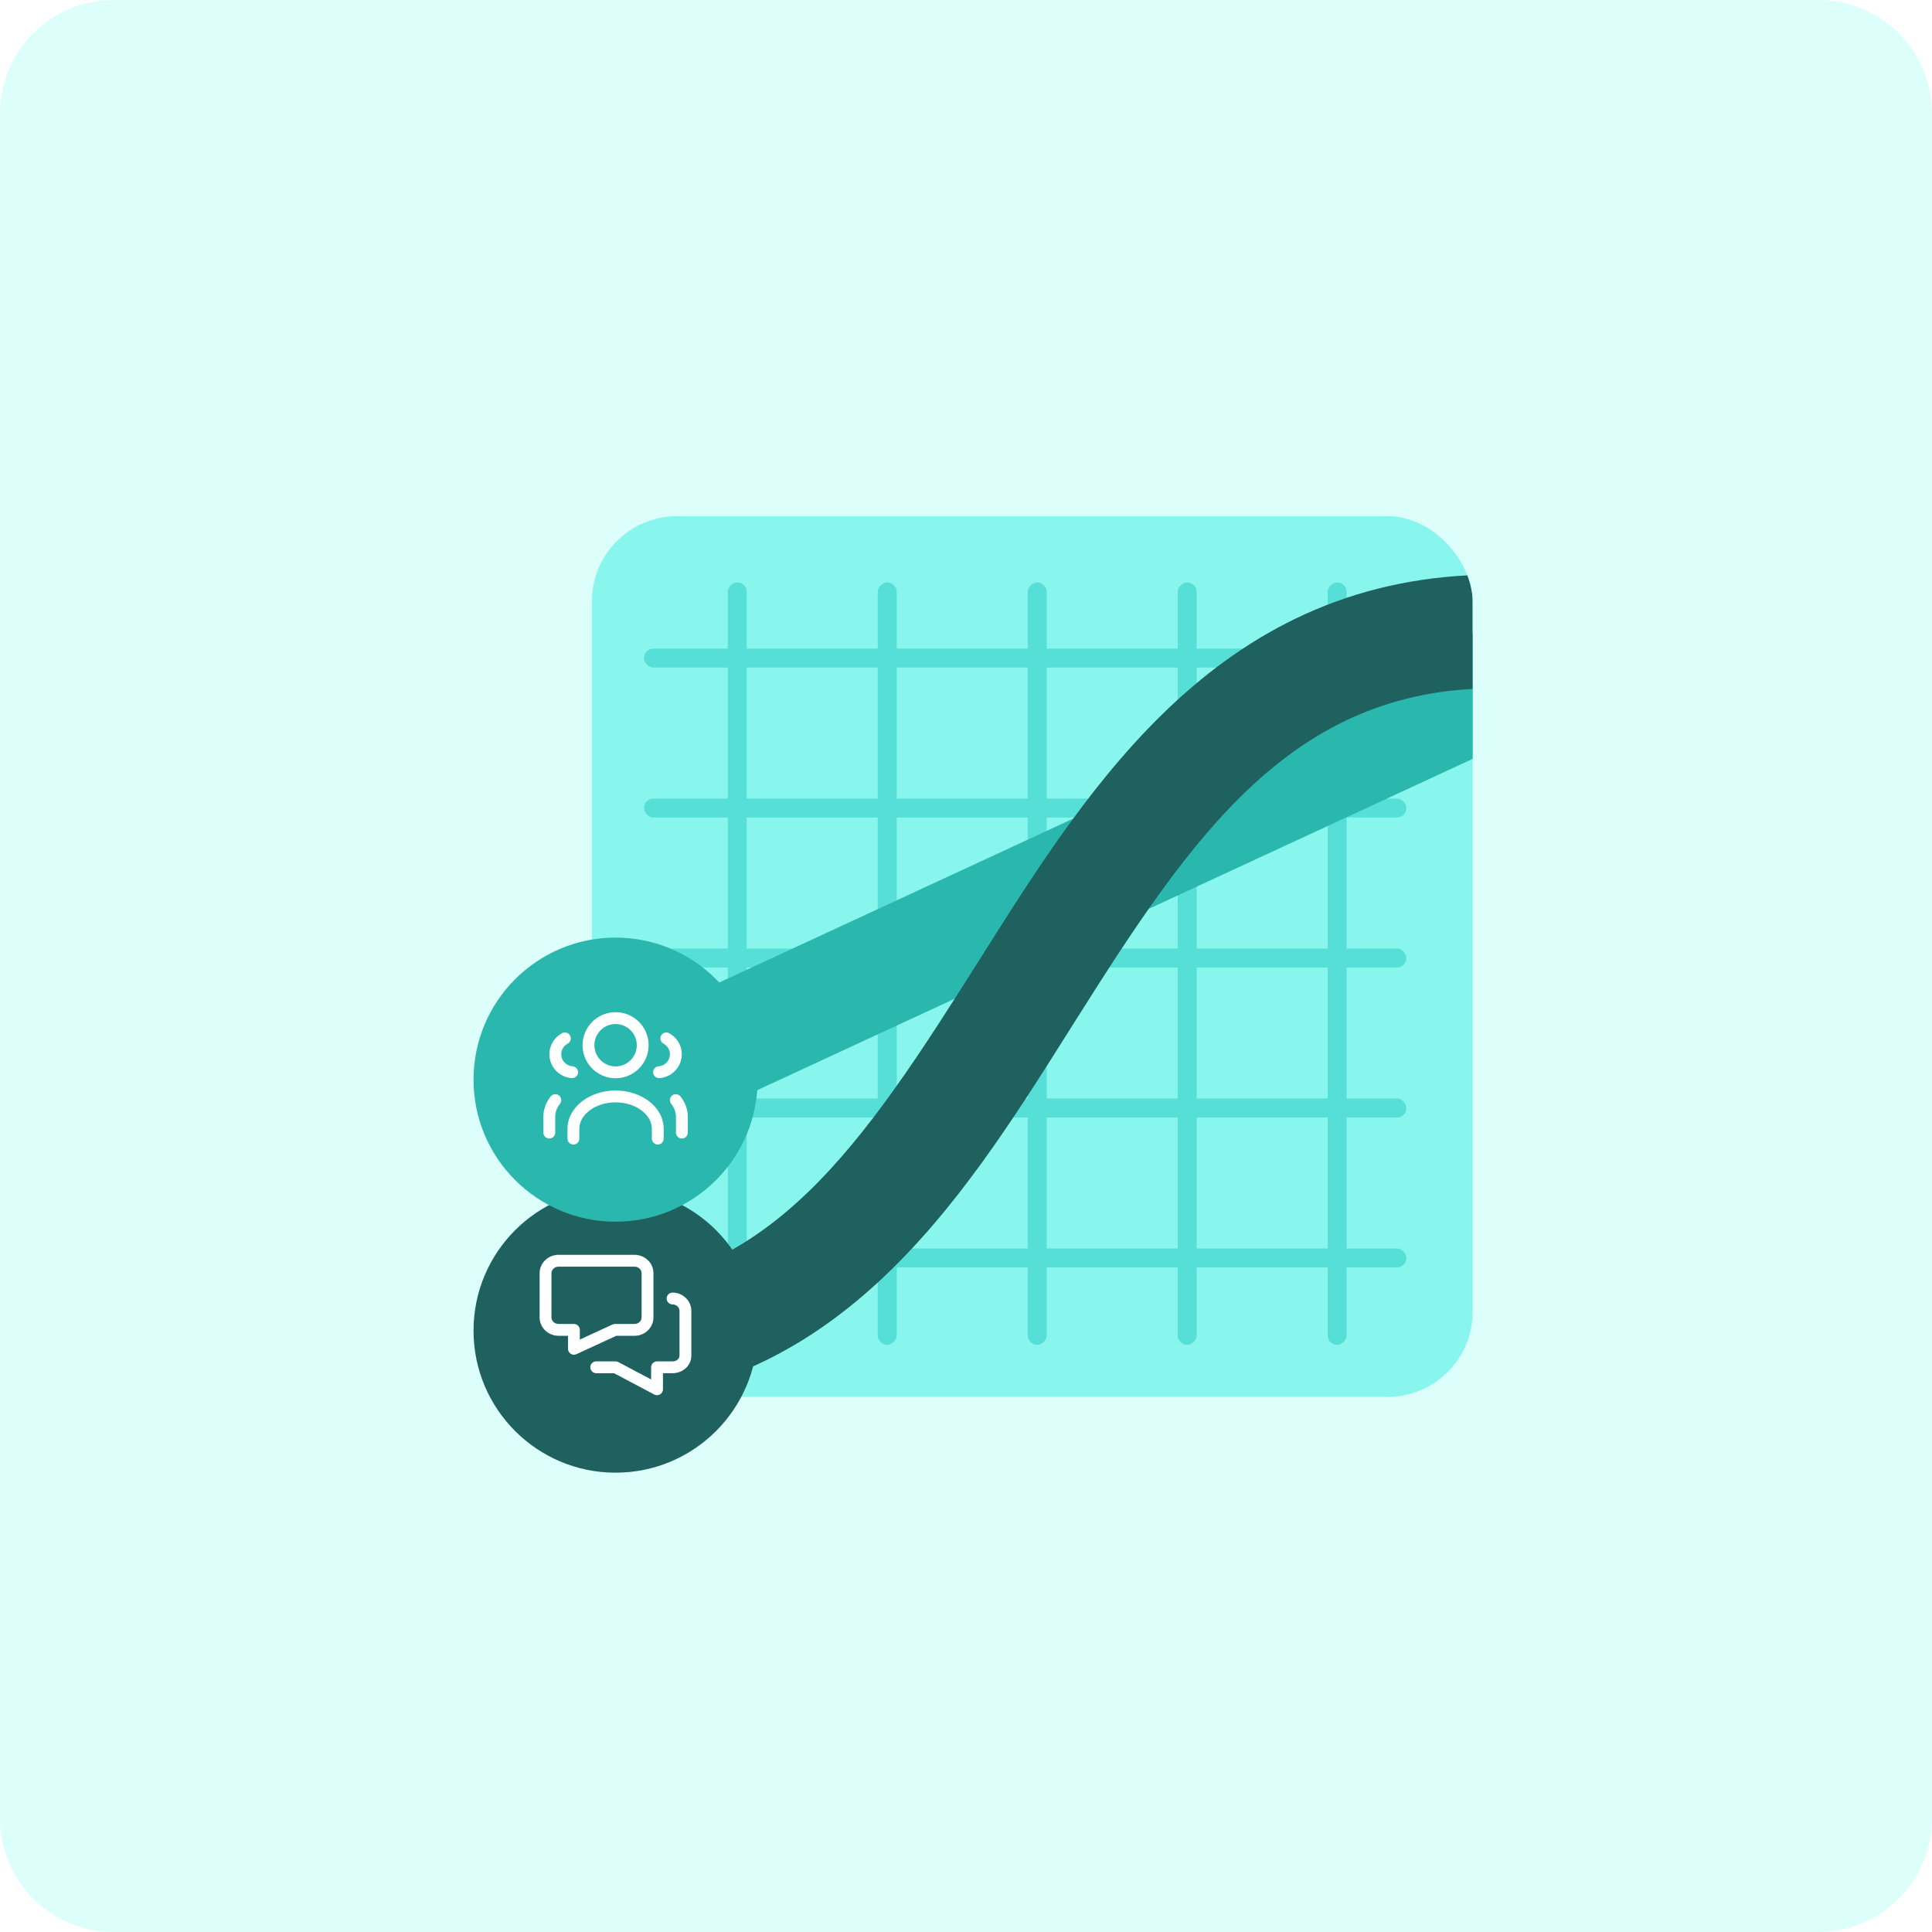 <svg width="408" height="408" viewBox="0 0 408 408" fill="none" xmlns="http://www.w3.org/2000/svg">
<path d="M0 24C0 10.745 10.745 0 24 0H384C397.255 0 408 10.745 408 24V384C408 397.255 397.255 408 384 408H24C10.745 408 0 397.255 0 384V24Z" fill="#DCFFFC"/>
<g clip-path="url(#clip0)">
<rect x="125" y="109" width="186" height="186" rx="18" fill="#88F6EC"/>
<rect x="153.699" y="284" width="161" height="4" rx="2" transform="rotate(-90 153.699 284)" fill="#56DFD7"/>
<rect x="185.37" y="284" width="161" height="4" rx="2" transform="rotate(-90 185.37 284)" fill="#56DFD7"/>
<rect x="217.041" y="284" width="161" height="4" rx="2" transform="rotate(-90 217.041 284)" fill="#56DFD7"/>
<rect x="248.712" y="284" width="161" height="4" rx="2" transform="rotate(-90 248.712 284)" fill="#56DFD7"/>
<rect x="280.384" y="284" width="161" height="4" rx="2" transform="rotate(-90 280.384 284)" fill="#56DFD7"/>
<rect x="136" y="136.974" width="161" height="4" rx="2" fill="#56DFD7"/>
<rect x="136" y="168.646" width="161" height="4" rx="2" fill="#56DFD7"/>
<rect x="136" y="200.317" width="161" height="4" rx="2" fill="#56DFD7"/>
<rect x="136" y="231.988" width="161" height="4" rx="2" fill="#56DFD7"/>
<rect x="136" y="263.66" width="161" height="4" rx="2" fill="#56DFD7"/>
<path fill-rule="evenodd" clip-rule="evenodd" d="M340.944 133.163C343.729 139.177 341.111 146.31 335.097 149.095L126.906 245.507C120.892 248.291 113.759 245.674 110.974 239.66C108.189 233.646 110.807 226.513 116.82 223.728L325.012 127.317C331.026 124.532 338.159 127.15 340.944 133.163Z" fill="#2AB8AE"/>
<g filter="url(#filter0_d)">
<path fill-rule="evenodd" clip-rule="evenodd" d="M225.462 214.155C202.932 249.917 176.254 292.262 121.863 292.262C115.236 292.262 109.863 286.889 109.863 280.262C109.863 273.634 115.236 268.262 121.863 268.262C162.384 268.262 182.331 237.521 207.02 198.405L207.471 197.691C230.552 161.117 258.169 117.357 315.616 117.357C322.244 117.357 327.616 122.73 327.616 129.357C327.616 135.985 322.244 141.357 315.616 141.357C272.835 141.357 251.765 172.478 227.316 211.214C226.7 212.189 226.083 213.17 225.462 214.155Z" fill="#1F615E"/>
</g>
</g>
<g filter="url(#filter1_d)">
<circle cx="130" cy="277" r="30" fill="#1F615E"/>
</g>
<path fill-rule="evenodd" clip-rule="evenodd" d="M140.783 274.217C140.783 273.526 141.343 272.967 142.033 272.967C144.186 272.967 145.998 274.671 145.998 276.85V286.241C145.998 288.504 144.098 289.991 142.034 289.991C142.033 289.991 142.034 289.991 142.034 289.991L140.006 289.991V293.39C140.006 293.829 139.776 294.235 139.401 294.461C139.025 294.687 138.558 294.7 138.171 294.495L129.67 289.991H125.909C125.219 289.991 124.659 289.431 124.659 288.741C124.659 288.05 125.219 287.491 125.909 287.491H129.98C130.184 287.491 130.385 287.541 130.566 287.636L137.506 291.313V288.741C137.506 288.05 138.066 287.491 138.756 287.491L142.033 287.491C142.966 287.491 143.498 286.887 143.498 286.241V276.85C143.498 276.122 142.877 275.467 142.033 275.467C141.343 275.467 140.783 274.907 140.783 274.217Z" fill="white"/>
<path fill-rule="evenodd" clip-rule="evenodd" d="M113.959 268.874C113.959 266.679 115.802 264.991 117.959 264.991H133.995C136.152 264.991 137.995 266.679 137.995 268.874L137.995 278.211C137.995 280.407 136.151 282.094 133.995 282.094H130.144L121.724 285.979C121.337 286.158 120.885 286.127 120.526 285.897C120.167 285.667 119.95 285.27 119.95 284.844V282.094L117.958 282.094C115.802 282.094 113.958 280.407 113.958 278.211L113.959 268.874C113.959 268.874 113.959 268.874 113.959 268.874ZM117.959 267.491C117.079 267.491 116.459 268.161 116.459 268.874L116.458 278.211C116.458 278.924 117.079 279.594 117.958 279.594L121.2 279.594C121.532 279.594 121.85 279.726 122.084 279.96C122.318 280.195 122.45 280.513 122.45 280.844V282.891L129.346 279.709C129.51 279.633 129.689 279.594 129.87 279.594H133.995C134.875 279.594 135.495 278.924 135.495 278.211L135.495 268.874C135.495 268.161 134.874 267.491 133.995 267.491H117.959Z" fill="white"/>
<circle cx="130" cy="228" r="30" fill="#2AB8AE"/>
<path fill-rule="evenodd" clip-rule="evenodd" d="M122.942 232.56C124.791 231.14 127.292 230.295 130 230.295C132.709 230.295 135.209 231.14 137.058 232.56C138.908 233.98 140.159 236.03 140.159 238.386V240.455C140.159 241.145 139.6 241.705 138.909 241.705C138.219 241.705 137.659 241.145 137.659 240.455V238.386C137.659 236.97 136.912 235.599 135.536 234.543C134.159 233.485 132.204 232.795 130 232.795C127.796 232.795 125.842 233.485 124.465 234.543C123.088 235.599 122.341 236.97 122.341 238.386V240.455C122.341 241.145 121.781 241.705 121.091 241.705C120.401 241.705 119.841 241.145 119.841 240.455V238.386C119.841 236.03 121.092 233.98 122.942 232.56Z" fill="white"/>
<path fill-rule="evenodd" clip-rule="evenodd" d="M118.045 231.338C118.588 231.764 118.682 232.55 118.256 233.093C117.599 233.931 117.25 234.868 117.25 235.842V239.183C117.25 239.873 116.69 240.433 116 240.433C115.31 240.433 114.75 239.873 114.75 239.183V235.842C114.75 234.241 115.33 232.771 116.289 231.55C116.716 231.006 117.501 230.912 118.045 231.338Z" fill="white"/>
<path fill-rule="evenodd" clip-rule="evenodd" d="M141.955 231.338C142.498 230.912 143.284 231.006 143.711 231.55C144.669 232.771 145.25 234.241 145.25 235.842V239.183C145.25 239.873 144.69 240.433 144 240.433C143.31 240.433 142.75 239.873 142.75 239.183V235.842C142.75 234.868 142.401 233.931 141.744 233.093C141.318 232.55 141.412 231.764 141.955 231.338Z" fill="white"/>
<path fill-rule="evenodd" clip-rule="evenodd" d="M123.023 220.727C123.023 216.879 126.152 213.75 130 213.75C133.848 213.75 136.977 216.879 136.977 220.727C136.977 224.575 133.848 227.705 130 227.705C126.152 227.705 123.023 224.575 123.023 220.727ZM130 216.25C127.533 216.25 125.523 218.26 125.523 220.727C125.523 223.195 127.533 225.205 130 225.205C132.467 225.205 134.477 223.195 134.477 220.727C134.477 218.26 132.467 216.25 130 216.25Z" fill="white"/>
<path fill-rule="evenodd" clip-rule="evenodd" d="M139.61 218.699C139.937 218.091 140.695 217.863 141.303 218.19C142.878 219.038 143.977 220.696 143.977 222.636C143.977 225.323 141.889 227.491 139.265 227.674C138.576 227.723 137.979 227.203 137.931 226.515C137.882 225.826 138.402 225.229 139.09 225.18C140.43 225.087 141.477 223.984 141.477 222.636C141.477 221.672 140.934 220.83 140.119 220.392C139.511 220.065 139.283 219.307 139.61 218.699Z" fill="white"/>
<path fill-rule="evenodd" clip-rule="evenodd" d="M120.389 218.699C120.716 219.307 120.489 220.065 119.881 220.392C119.066 220.83 118.522 221.672 118.522 222.636C118.522 223.983 119.57 225.086 120.911 225.181C121.6 225.229 122.119 225.827 122.07 226.516C122.021 227.204 121.424 227.723 120.735 227.674C118.113 227.489 116.022 225.324 116.022 222.636C116.022 220.695 117.123 219.037 118.696 218.191C119.304 217.863 120.062 218.091 120.389 218.699Z" fill="white"/>
<defs>
<filter id="filter0_d" x="93.863" y="105.357" width="249.753" height="206.904" filterUnits="userSpaceOnUse" color-interpolation-filters="sRGB">
<feFlood flood-opacity="0" result="BackgroundImageFix"/>
<feColorMatrix in="SourceAlpha" type="matrix" values="0 0 0 0 0 0 0 0 0 0 0 0 0 0 0 0 0 0 127 0"/>
<feOffset dy="4"/>
<feGaussianBlur stdDeviation="8"/>
<feColorMatrix type="matrix" values="0 0 0 0 0.22 0 0 0 0 0.18 0 0 0 0 0.173 0 0 0 0.08 0"/>
<feBlend mode="normal" in2="BackgroundImageFix" result="effect1_dropShadow"/>
<feBlend mode="normal" in="SourceGraphic" in2="effect1_dropShadow" result="shape"/>
</filter>
<filter id="filter1_d" x="84" y="235" width="92" height="92" filterUnits="userSpaceOnUse" color-interpolation-filters="sRGB">
<feFlood flood-opacity="0" result="BackgroundImageFix"/>
<feColorMatrix in="SourceAlpha" type="matrix" values="0 0 0 0 0 0 0 0 0 0 0 0 0 0 0 0 0 0 127 0"/>
<feOffset dy="4"/>
<feGaussianBlur stdDeviation="8"/>
<feColorMatrix type="matrix" values="0 0 0 0 0.22 0 0 0 0 0.18 0 0 0 0 0.173 0 0 0 0.08 0"/>
<feBlend mode="normal" in2="BackgroundImageFix" result="effect1_dropShadow"/>
<feBlend mode="normal" in="SourceGraphic" in2="effect1_dropShadow" result="shape"/>
</filter>
<clipPath id="clip0">
<rect x="125" y="109" width="186" height="186" rx="18" fill="white"/>
</clipPath>
</defs>
</svg>
